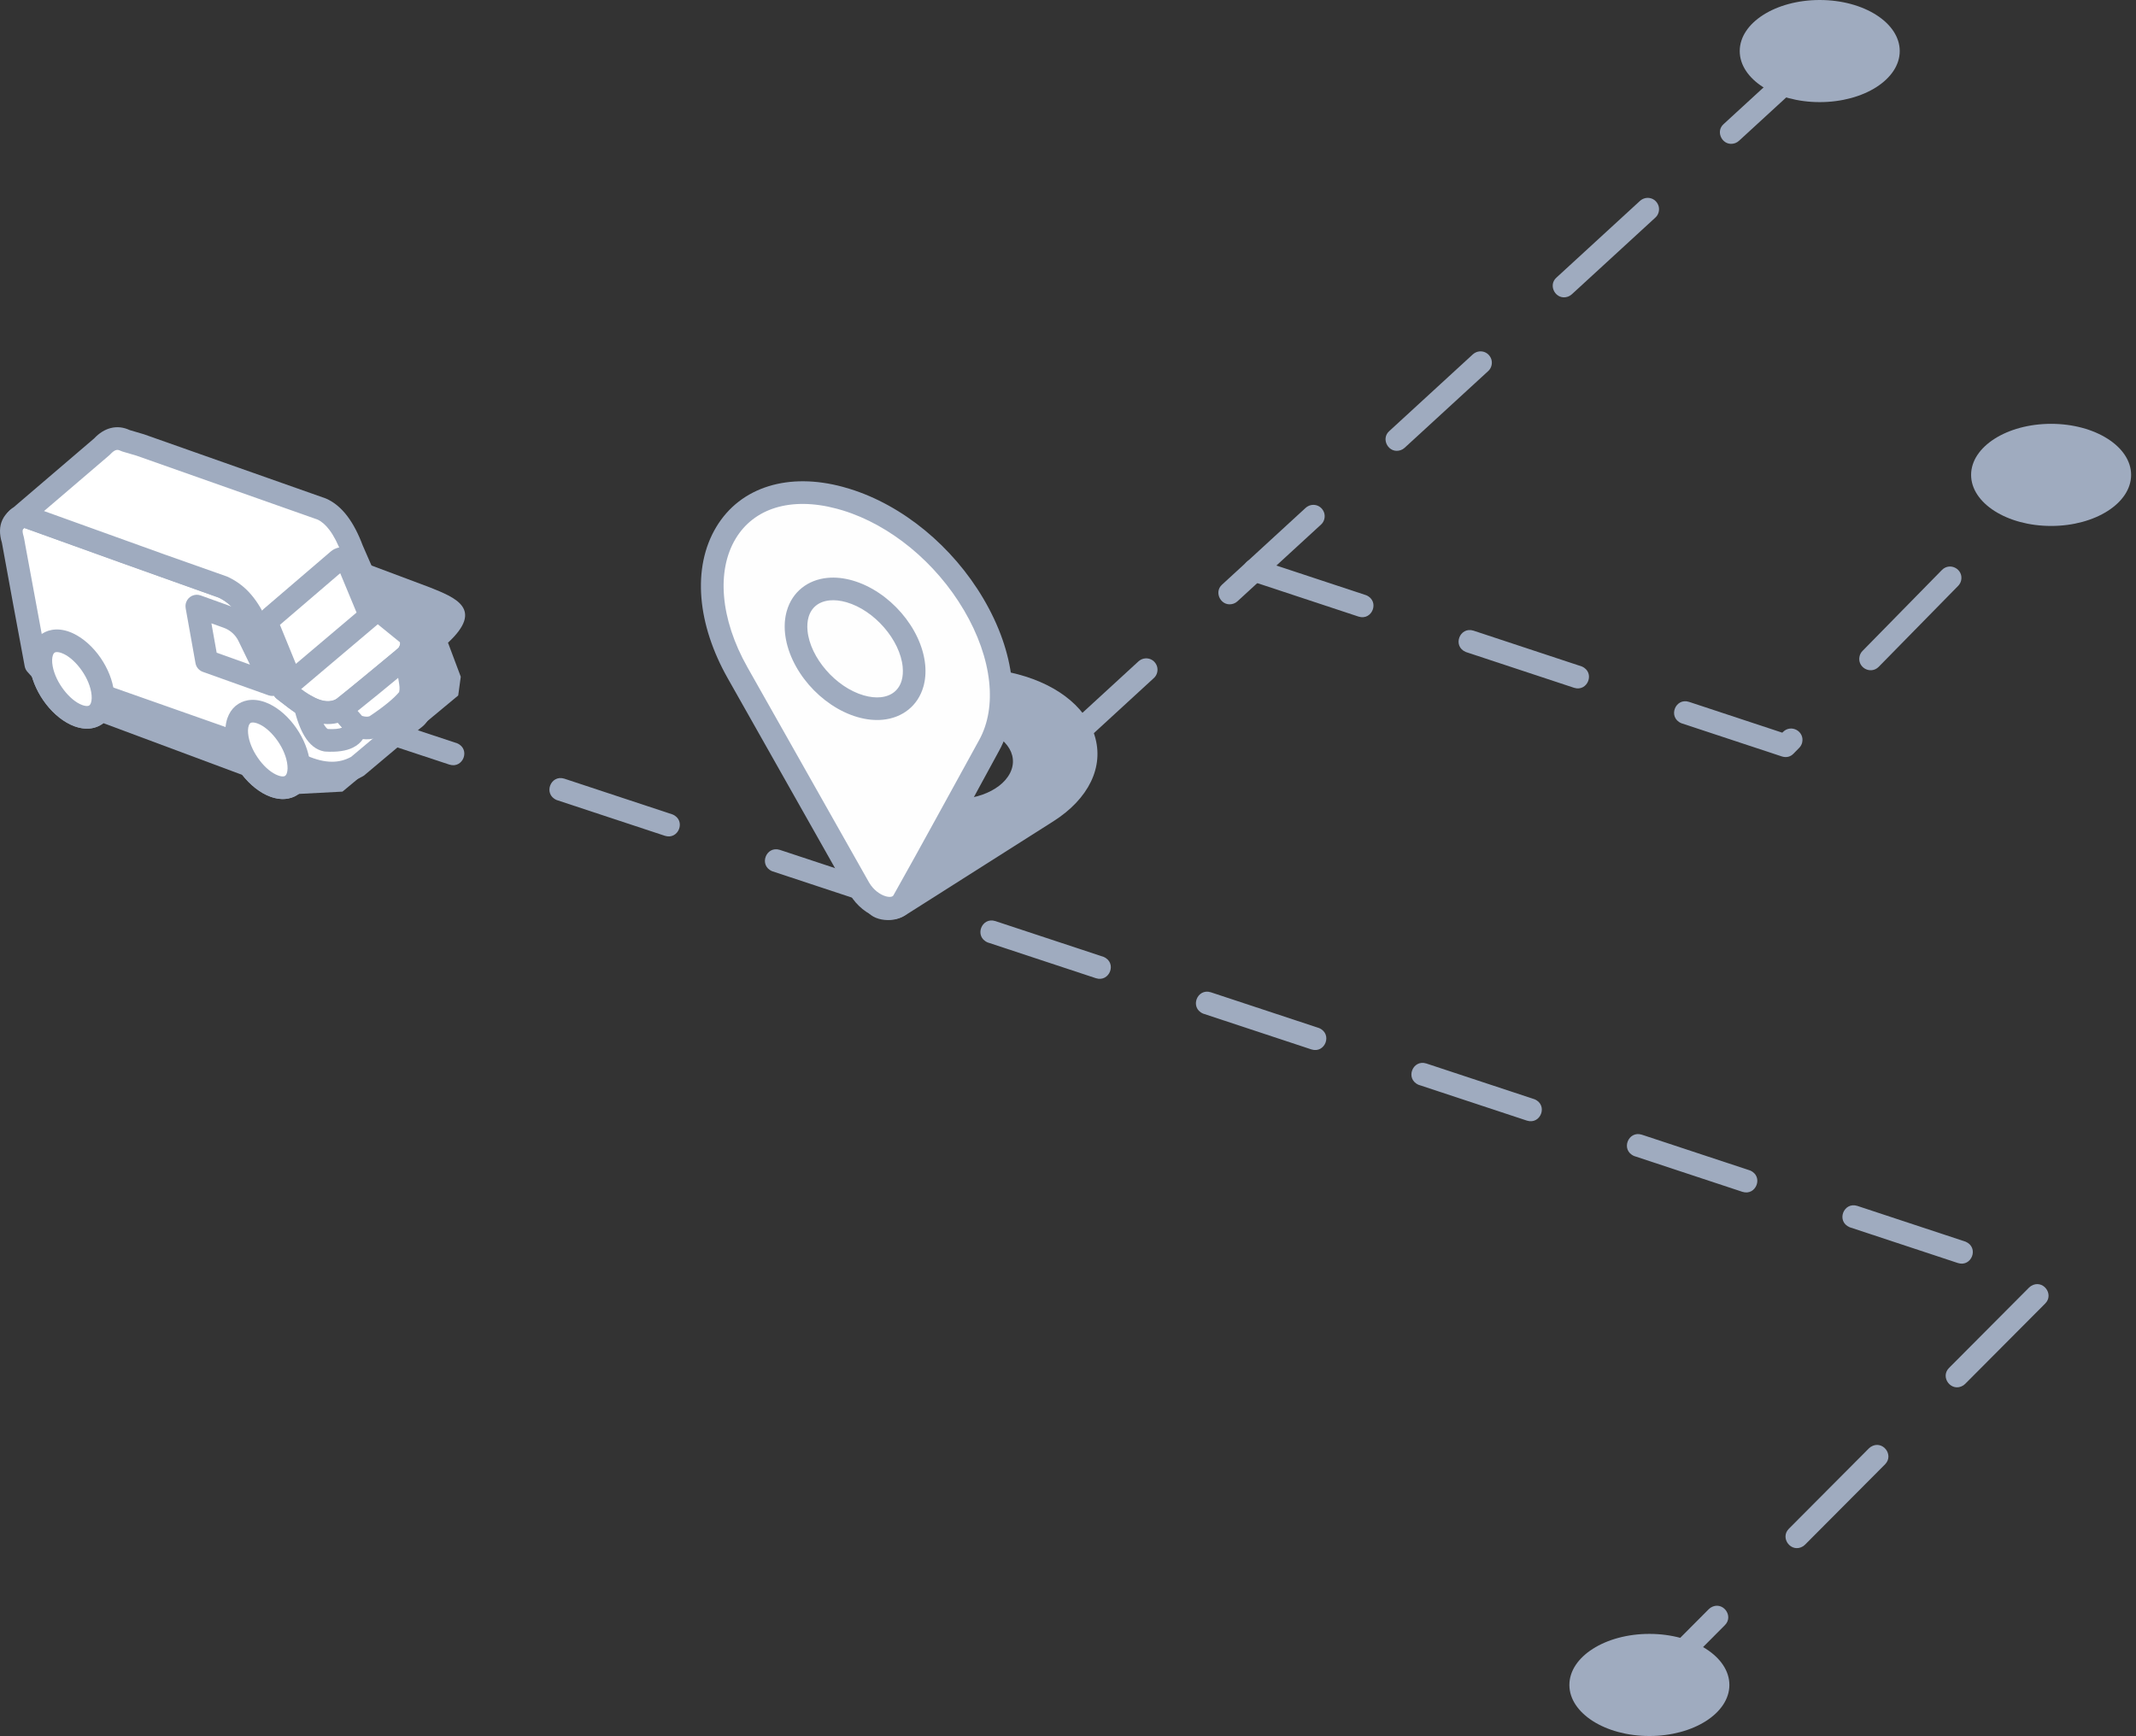 <svg width="203" height="165" viewBox="0 0 203 165" fill="none" xmlns="http://www.w3.org/2000/svg">
<rect x="0" y="0" width="203" height="165" fill="#333333" stroke="none"/>
<g clip-path="url(#clip0)">
<path fill-rule="evenodd" clip-rule="evenodd" d="M8.341 68.179L27.938 75.483L32.548 75.24L43.548 66.101L43.791 64.321L42.577 61.086C46.072 57.84 43.201 56.774 40.849 55.827L27.048 50.652L8.341 68.179H8.341Z" fill="#9FABBF"/>
<path d="M33.15 67.241C31.853 66.828 31.11 68.709 32.42 69.27L42.713 72.673C44.01 73.086 44.752 71.205 43.442 70.644L33.15 67.241ZM155.98 159.387C155.09 160.278 156.22 161.754 157.34 161.048C157.401 161.007 157.456 160.962 157.509 160.909L163.93 154.462C164.82 153.572 163.689 152.095 162.57 152.802C162.509 152.842 162.454 152.888 162.401 152.94L155.98 159.387ZM170.011 145.298C169.121 146.188 170.251 147.665 171.371 146.958C171.432 146.918 171.487 146.872 171.54 146.82L179.15 139.178C180.04 138.288 178.91 136.811 177.79 137.518C177.73 137.558 177.674 137.603 177.621 137.656L170.011 145.298ZM185.232 130.014C184.341 130.904 185.472 132.381 186.592 131.674C186.652 131.634 186.708 131.588 186.76 131.536L194.371 123.894C195.261 123.004 194.131 121.527 193.011 122.234C192.95 122.274 192.895 122.32 192.842 122.372L185.232 130.014ZM186.077 120.046C187.374 120.459 188.116 118.578 186.807 118.016L176.514 114.614C175.217 114.201 174.475 116.082 175.785 116.643L186.077 120.046ZM165.597 113.278C166.893 113.691 167.636 111.81 166.326 111.248L156.033 107.846C154.736 107.433 153.994 109.314 155.304 109.875L165.597 113.278ZM145.116 106.51C146.413 106.923 147.155 105.042 145.845 104.481L135.552 101.078C134.255 100.665 133.513 102.546 134.823 103.108L145.116 106.51ZM124.635 99.743C125.932 100.156 126.674 98.275 125.364 97.713L115.072 94.311C113.775 93.898 113.032 95.779 114.342 96.34L124.635 99.743ZM104.154 92.975C105.451 93.388 106.194 91.507 104.884 90.946L94.591 87.543C93.294 87.13 92.552 89.011 93.862 89.573L104.154 92.975ZM83.674 86.208C84.971 86.621 85.713 84.74 84.403 84.178L74.111 80.776C72.814 80.363 72.072 82.244 73.382 82.805L83.674 86.208ZM63.194 79.44C64.491 79.853 65.233 77.972 63.923 77.411L53.631 74.008C52.334 73.595 51.592 75.476 52.902 76.038L63.194 79.44Z" fill="#9FABBF"/>
<path d="M84.369 84.741C83.52 85.489 84.325 86.949 85.467 86.549C85.616 86.49 85.708 86.436 85.828 86.33L93.771 79.036C94.085 78.759 94.196 78.294 94.066 77.903C93.803 77.152 92.907 76.922 92.312 77.447L84.369 84.741ZM173.21 6.091C173.523 5.814 173.635 5.349 173.505 4.958C173.242 4.207 172.345 3.977 171.751 4.502L163.807 11.796C162.958 12.545 163.763 14.004 164.905 13.605C165.054 13.545 165.146 13.491 165.266 13.385L173.21 6.091ZM157.322 20.68C157.635 20.403 157.747 19.938 157.617 19.547C157.354 18.796 156.457 18.566 155.863 19.091L147.919 26.385C147.071 27.134 147.875 28.593 149.018 28.193C149.166 28.134 149.258 28.08 149.378 27.974L157.322 20.68ZM141.434 35.269C141.747 34.992 141.859 34.527 141.729 34.136C141.466 33.385 140.569 33.155 139.975 33.68L132.031 40.974C131.183 41.723 131.987 43.182 133.13 42.782C133.278 42.723 133.37 42.669 133.49 42.563L141.434 35.269ZM125.546 49.858C125.86 49.581 125.971 49.116 125.841 48.725C125.578 47.974 124.682 47.744 124.087 48.269L116.144 55.563C115.295 56.312 116.1 57.771 117.242 57.371C117.391 57.312 117.483 57.258 117.603 57.152L125.546 49.858ZM109.659 64.446C109.972 64.17 110.084 63.705 109.954 63.314C109.691 62.563 108.794 62.333 108.2 62.858L100.256 70.152C99.407 70.9 100.212 72.36 101.354 71.96C101.503 71.901 101.595 71.847 101.715 71.741L109.659 64.446Z" fill="#9FABBF"/>
<path fill-rule="evenodd" clip-rule="evenodd" d="M104.04 69.937C103.156 67.049 100.131 64.793 95.95 63.901C95.771 63.863 95.59 63.828 95.409 63.794C91.169 63.018 86.62 63.774 83.24 65.818C79.785 67.906 78.194 70.923 78.983 73.885L82.286 86.295C82.287 86.3 82.289 86.306 82.29 86.311C82.448 86.834 82.999 87.237 83.766 87.388C84.533 87.54 85.354 87.409 85.963 87.039C85.97 87.035 85.976 87.031 85.982 87.027L100.101 78.066C103.471 75.927 104.943 72.888 104.039 69.936L104.04 69.937ZM89.376 75.81C86.652 75.271 85.188 73.347 86.112 71.522C87.036 69.696 90.003 68.65 92.727 69.189C95.451 69.729 96.915 71.653 95.991 73.478C95.068 75.304 92.1 76.35 89.376 75.811V75.81Z" fill="#9FABBF"/>
<path fill-rule="evenodd" clip-rule="evenodd" d="M92.553 57.435C89.746 52.673 85.22 48.953 80.445 47.483C80.241 47.42 80.036 47.361 79.833 47.306C75.077 46.026 71.031 47.274 69.011 50.644C66.947 54.088 67.363 59.061 70.124 63.946L81.687 84.409C81.693 84.418 81.698 84.428 81.703 84.436C82.208 85.298 83.028 85.961 83.895 86.212C84.763 86.463 85.498 86.247 85.86 85.636C85.864 85.63 85.868 85.623 85.871 85.617L94.026 70.842C95.972 67.315 95.421 62.303 92.553 57.436V57.435Z" fill="#FEFEFE"/>
<path d="M91.604 57.984C90.266 55.714 88.517 53.691 86.533 52.06C84.561 50.44 82.36 49.21 80.107 48.516C79.912 48.458 79.73 48.404 79.533 48.352C77.352 47.766 75.354 47.752 73.69 48.265C72.087 48.759 70.78 49.753 69.912 51.201C69 52.722 68.638 54.607 68.811 56.671C68.989 58.809 69.737 61.123 71.037 63.424L82.597 83.882L82.601 83.88L82.643 83.956C82.823 84.249 83.056 84.51 83.318 84.723C83.591 84.94 83.884 85.102 84.173 85.185L84.207 85.195C84.423 85.253 84.606 85.26 84.743 85.22L84.769 85.212C84.826 85.191 84.872 85.155 84.905 85.105C87.66 80.208 90.345 75.249 93.061 70.328C93.925 68.762 94.232 66.844 94.003 64.759C93.766 62.606 92.96 60.284 91.605 57.983L91.604 57.984ZM87.898 50.4C90.072 52.187 91.989 54.405 93.458 56.897C94.97 59.463 95.874 62.081 96.143 64.532C96.419 67.052 96.029 69.404 94.947 71.364C92.26 76.234 89.59 81.436 86.766 86.189C86.453 86.716 85.985 87.079 85.411 87.264L85.349 87.284C84.834 87.435 84.246 87.432 83.63 87.264L83.575 87.249C82.996 87.082 82.444 86.786 81.963 86.397V86.393C81.513 86.028 81.112 85.574 80.799 85.06L80.731 84.949L80.734 84.947L69.167 64.477C67.706 61.893 66.865 59.278 66.662 56.848C66.453 54.344 66.915 52.019 68.067 50.097C69.219 48.176 70.945 46.86 73.058 46.209C75.109 45.576 77.514 45.578 80.09 46.271L80.739 46.46C83.261 47.236 85.712 48.603 87.898 50.4Z" fill="#9FABBF"/>
<path fill-rule="evenodd" clip-rule="evenodd" d="M81.781 67.121C78.698 66.232 75.953 63.06 75.662 60.05C75.371 57.04 77.642 55.314 80.725 56.203C83.807 57.093 86.552 60.266 86.843 63.276C87.135 66.285 84.864 68.011 81.781 67.121H81.781Z" fill="#FEFEFE"/>
<path d="M81.5 68.157C79.751 67.652 78.11 66.516 76.874 65.087C75.629 63.647 74.773 61.888 74.605 60.154C74.532 59.395 74.596 58.691 74.777 58.061L74.779 58.057C75.036 57.161 75.528 56.422 76.201 55.881C76.865 55.348 77.697 55.015 78.644 54.924C79.377 54.853 80.184 54.93 81.033 55.175C82.782 55.679 84.422 56.817 85.657 58.245C86.903 59.684 87.759 61.444 87.927 63.178C88 63.938 87.936 64.642 87.755 65.272C87.496 66.172 87.003 66.912 86.331 67.451C85.668 67.984 84.836 68.317 83.889 68.408C83.156 68.479 82.349 68.402 81.5 68.157ZM78.501 63.681C79.482 64.814 80.756 65.708 82.09 66.093C82.671 66.26 83.21 66.315 83.688 66.269C84.203 66.219 84.645 66.047 84.984 65.775C85.315 65.508 85.56 65.137 85.691 64.682C85.799 64.308 85.835 63.871 85.788 63.38C85.664 62.105 85.001 60.772 84.032 59.651C83.052 58.519 81.778 57.624 80.444 57.239C79.863 57.072 79.325 57.018 78.847 57.064C78.331 57.114 77.889 57.285 77.55 57.558C77.219 57.823 76.975 58.196 76.843 58.654C76.735 59.028 76.699 59.463 76.746 59.952C76.869 61.227 77.532 62.56 78.502 63.681H78.501Z" fill="#9FABBF"/>
<path d="M156.753 164.999C160.952 164.999 164.356 162.826 164.356 160.146C164.356 157.466 160.952 155.293 156.753 155.293C152.554 155.293 149.15 157.466 149.15 160.146C149.15 162.826 152.554 164.999 156.753 164.999Z" fill="#9FABBF"/>
<path d="M172.943 9.706C177.142 9.706 180.546 7.533 180.546 4.853C180.546 2.173 177.142 0 172.943 0C168.744 0 165.34 2.173 165.34 4.853C165.34 7.533 168.744 9.706 172.943 9.706Z" fill="#9FABBF"/>
<path fill-rule="evenodd" clip-rule="evenodd" d="M9.166 67.897C9.205 67.868 12.491 65.085 12.491 65.085L8.875 63.406C8.19 62.311 7.215 61.404 6.232 61.05C4.638 60.477 3.627 61.573 3.973 63.498C4.32 65.423 5.894 67.449 7.488 68.022C8.177 68.27 8.757 68.205 9.166 67.897H9.166V67.897Z" fill="white"/>
<path d="M8.523 67.018L10.486 65.356L8.398 64.386C8.2 64.295 8.043 64.151 7.935 63.977C7.641 63.508 7.285 63.08 6.898 62.736C6.548 62.424 6.187 62.189 5.844 62.065C5.62 61.985 5.438 61.96 5.301 61.985C5.247 61.995 5.198 62.018 5.16 62.053C5.108 62.099 5.064 62.17 5.03 62.262C4.939 62.515 4.925 62.87 5.005 63.312C5.146 64.095 5.55 64.917 6.088 65.609C6.608 66.279 7.228 66.8 7.824 67.015C8.012 67.082 8.176 67.109 8.31 67.099C8.388 67.093 8.449 67.073 8.491 67.042L8.523 67.018L8.523 67.018ZM13.156 65.914L9.9 68.663C9.865 68.698 9.828 68.73 9.789 68.76C9.415 69.041 8.97 69.21 8.47 69.247C8.049 69.278 7.587 69.212 7.1 69.037C6.102 68.678 5.137 67.899 4.386 66.932C3.652 65.987 3.095 64.832 2.89 63.691C2.742 62.865 2.794 62.132 3.008 61.537C3.167 61.095 3.411 60.725 3.727 60.443C4.057 60.148 4.461 59.953 4.922 59.87C5.422 59.78 5.979 59.83 6.569 60.043C7.19 60.266 7.79 60.645 8.331 61.127C8.79 61.535 9.216 62.026 9.582 62.563L12.894 64.101C13.043 64.165 13.179 64.265 13.29 64.398C13.672 64.853 13.612 65.533 13.156 65.914V65.914Z" fill="#9FABBF"/>
<path fill-rule="evenodd" clip-rule="evenodd" d="M27.743 74.589C27.782 74.56 31.068 71.777 31.068 71.777L27.452 70.097C26.767 69.003 25.792 68.096 24.809 67.742C23.215 67.169 22.203 68.265 22.551 70.19C22.898 72.115 24.471 74.141 26.065 74.714C26.754 74.961 27.334 74.897 27.742 74.589L27.743 74.588V74.589Z" fill="white"/>
<path d="M27.11 73.73L29.099 72.047L27.013 71.078C26.814 70.987 26.657 70.842 26.55 70.669C26.256 70.2 25.899 69.772 25.512 69.427C25.163 69.116 24.801 68.88 24.458 68.757C24.234 68.676 24.052 68.652 23.916 68.676C23.861 68.686 23.813 68.71 23.774 68.744C23.722 68.791 23.677 68.862 23.644 68.954C23.554 69.206 23.54 69.561 23.619 70.003C23.76 70.786 24.164 71.607 24.703 72.3C25.222 72.969 25.843 73.491 26.439 73.706C26.626 73.773 26.789 73.799 26.925 73.79C27.002 73.784 27.063 73.764 27.105 73.733L27.109 73.73L27.11 73.73ZM31.77 72.606L28.508 75.364C28.454 75.417 28.395 75.464 28.331 75.504C27.973 75.754 27.553 75.904 27.086 75.939H27.081C26.662 75.97 26.202 75.904 25.715 75.729C24.717 75.37 23.753 74.591 23.002 73.624C22.268 72.679 21.711 71.524 21.505 70.383C21.357 69.558 21.409 68.825 21.623 68.229C21.782 67.786 22.026 67.417 22.342 67.135C22.672 66.84 23.075 66.644 23.538 66.561C24.036 66.471 24.594 66.522 25.183 66.734C25.804 66.958 26.405 67.337 26.945 67.818C27.404 68.227 27.831 68.718 28.197 69.254L31.509 70.793C31.658 70.857 31.795 70.957 31.906 71.09C32.287 71.545 32.227 72.225 31.771 72.606L31.77 72.606Z" fill="#9FABBF"/>
<path fill-rule="evenodd" clip-rule="evenodd" d="M9.405 66.006L28.722 72.808C30.709 73.684 32.453 73.692 33.953 72.832L39.304 68.335C39.841 67.972 40.087 67.311 40.041 66.35L39.285 61.753L38.897 60.384C39.233 61.098 39.141 61.754 38.62 62.352L32.654 67.29C30.515 68.571 28.584 66.812 26.952 65.564L24.664 59.985C23.788 58.033 22.945 56.634 21.204 55.806L15.305 53.718L2.291 49.031C1.187 49.364 0.827 50.123 1.209 51.309L1.335 52.014L3.389 63.128L4.052 63.87L9.405 66.005L9.405 66.006Z" fill="white"/>
<path d="M9.777 64.995L29.095 71.796L29.171 71.826C30.032 72.205 30.823 72.397 31.54 72.4C32.192 72.403 32.803 72.248 33.372 71.935L38.628 67.517L38.721 67.446C38.797 67.393 38.857 67.309 38.9 67.195C38.966 67.016 38.994 66.772 38.984 66.465L38.55 63.825L33.356 68.125C33.291 68.179 33.22 68.224 33.147 68.26C30.58 69.743 28.5 68.124 26.704 66.727L26.315 66.424C26.143 66.292 26.021 66.119 25.954 65.929L23.692 60.414C23.288 59.515 22.896 58.749 22.423 58.136C21.996 57.583 21.487 57.139 20.809 56.807C14.637 54.622 8.484 52.402 2.323 50.183C2.25 50.225 2.203 50.268 2.181 50.313C2.122 50.438 2.144 50.662 2.248 50.985C2.268 51.047 2.282 51.109 2.29 51.172L2.407 51.825L4.407 62.644L4.699 62.971L9.778 64.995L9.777 64.995ZM28.334 73.811L9.062 67.025L3.68 64.877C3.526 64.818 3.384 64.722 3.266 64.591L2.634 63.883C2.49 63.735 2.387 63.544 2.347 63.326C1.623 59.411 0.881 55.496 0.18 51.577C-0.077 50.741 -0.059 50.013 0.235 49.395C0.552 48.726 1.14 48.261 1.998 48.003C2.211 47.942 2.444 47.944 2.668 48.024C8.969 50.293 15.264 52.56 21.577 54.795L21.678 54.837C22.716 55.331 23.486 55.993 24.125 56.821C24.724 57.598 25.191 58.504 25.661 59.551L27.851 64.889L28.027 65.025C29.28 66 30.73 67.128 32.045 66.413L37.869 61.593C37.962 61.474 38.016 61.366 38.03 61.268L38.033 61.233L37.876 60.679C37.715 60.107 38.049 59.513 38.621 59.352C39.148 59.205 39.694 59.476 39.902 59.967C40.04 60.267 40.127 60.566 40.165 60.862L40.337 61.467L40.362 61.584L41.118 66.181L41.13 66.303C41.16 66.928 41.089 67.475 40.914 67.945C40.717 68.476 40.397 68.897 39.956 69.204L34.733 73.596C34.666 73.663 34.59 73.722 34.504 73.77C33.591 74.294 32.6 74.553 31.532 74.549C30.515 74.544 29.449 74.298 28.334 73.811H28.334Z" fill="#9FABBF"/>
<path fill-rule="evenodd" clip-rule="evenodd" d="M1.555 49.42C1.777 49.13 2.033 48.999 2.322 49.028L15.336 53.714L21.235 55.802C22.977 56.63 23.819 58.029 24.696 59.981L26.984 65.561C28.616 66.808 30.546 68.567 32.686 67.287L38.652 62.349C39.173 61.75 39.265 61.094 38.928 60.38L36.024 58.021L33.503 52.252C32.73 50.174 31.76 48.88 30.592 48.372L13.358 42.289L11.961 41.877C11.175 41.481 10.426 41.67 9.713 42.444L1.555 49.42Z" fill="white"/>
<path d="M0.676 48.774C0.857 48.538 1.064 48.35 1.296 48.213L8.941 41.676C9.431 41.158 9.959 40.827 10.526 40.684C11.125 40.533 11.726 40.598 12.326 40.877L13.692 41.281L30.927 47.363L30.998 47.392C31.753 47.722 32.432 48.286 33.031 49.085C33.571 49.805 34.052 50.723 34.47 51.838L36.882 57.358L39.552 59.528C39.687 59.629 39.8 59.764 39.877 59.928C40.137 60.479 40.229 61.024 40.154 61.562C40.078 62.104 39.84 62.605 39.441 63.063C39.403 63.106 39.361 63.147 39.315 63.185L33.349 68.123C33.306 68.156 33.261 68.187 33.214 68.216C30.612 69.773 28.509 68.136 26.697 66.726L26.307 66.423C26.161 66.31 26.041 66.159 25.966 65.976L23.685 60.413C23.28 59.514 22.889 58.747 22.415 58.134C21.989 57.582 21.479 57.138 20.801 56.806C14.626 54.62 8.47 52.399 2.306 50.178L2.23 50.244C1.779 50.63 1.099 50.577 0.713 50.126C0.377 49.734 0.374 49.168 0.675 48.774L0.676 48.774ZM4.186 48.573L15.67 52.708L21.57 54.794C21.619 54.812 21.667 54.833 21.712 54.856C22.73 55.348 23.488 56.003 24.117 56.82C24.717 57.597 25.184 58.503 25.654 59.55L27.843 64.888L28.02 65.025C29.273 65.999 30.723 67.127 32.038 66.412L37.862 61.592C37.955 61.474 38.008 61.365 38.022 61.267C38.032 61.199 38.025 61.124 38.004 61.04L35.323 58.862C35.184 58.75 35.082 58.61 35.015 58.457L32.494 52.688L32.458 52.593C32.111 51.669 31.729 50.929 31.313 50.374C30.955 49.897 30.577 49.566 30.181 49.382L12.988 43.314L11.634 42.915C11.569 42.896 11.508 42.871 11.449 42.842C11.299 42.767 11.165 42.744 11.048 42.773C10.882 42.815 10.693 42.95 10.482 43.179C10.444 43.22 10.404 43.258 10.362 43.291L4.186 48.572L4.186 48.573Z" fill="#9FABBF"/>
<path fill-rule="evenodd" clip-rule="evenodd" d="M28.966 67.021C30.276 67.814 31.428 67.949 32.42 67.426C32.657 67.683 33.107 68.195 33.77 68.961C33.734 69.999 32.803 70.464 30.975 70.355C30.136 70.19 29.466 69.078 28.966 67.021Z" fill="white"/>
<path d="M29.534 66.103C30.058 66.419 30.529 66.602 30.947 66.651C31.305 66.693 31.633 66.635 31.931 66.477C32.377 66.243 32.912 66.352 33.233 66.71L33.757 67.299C33.853 67.404 34.127 67.719 34.596 68.262C34.789 68.484 34.874 68.764 34.856 69.036C34.813 69.967 34.373 70.641 33.538 71.057C32.903 71.374 32.031 71.499 30.925 71.433C30.877 71.43 30.829 71.424 30.782 71.415C30.049 71.272 29.433 70.786 28.934 69.957C28.545 69.312 28.212 68.419 27.934 67.278C27.795 66.701 28.15 66.12 28.727 65.98C29.013 65.911 29.301 65.964 29.535 66.103H29.534ZM32.125 68.698C31.684 68.814 31.226 68.847 30.75 68.796L30.779 68.846C30.931 69.098 31.058 69.247 31.159 69.29C31.78 69.32 32.234 69.274 32.52 69.154L32.125 68.698Z" fill="#9FABBF"/>
<path fill-rule="evenodd" clip-rule="evenodd" d="M39.157 61.192C39.043 61.825 38.818 62.256 38.481 62.487C38.813 63.578 38.988 64.364 39.006 64.847C39.411 64.768 39.689 64.673 39.75 64.395C39.511 62.737 39.348 61.883 39.157 61.192Z" fill="white"/>
<path d="M37.925 61.498C37.986 61.38 38.035 61.229 38.07 61.046C38.129 60.635 38.423 60.277 38.849 60.16C39.421 60.002 40.013 60.337 40.171 60.91C40.274 61.283 40.37 61.699 40.471 62.242C40.573 62.789 40.676 63.431 40.794 64.248C40.81 64.373 40.806 64.502 40.777 64.632C40.669 65.119 40.396 65.432 39.99 65.648C39.741 65.782 39.48 65.852 39.19 65.909C39.135 65.917 39.078 65.924 39.021 65.926C38.428 65.947 37.93 65.483 37.909 64.89C37.903 64.713 37.863 64.46 37.79 64.132C37.712 63.781 37.599 63.359 37.451 62.868C37.281 62.415 37.435 61.888 37.852 61.603C37.867 61.593 37.883 61.574 37.901 61.546L37.925 61.498Z" fill="#9FABBF"/>
<path fill-rule="evenodd" clip-rule="evenodd" d="M38.462 62.49C36.271 64.329 34.256 65.974 32.416 67.425C33.025 68.109 33.475 68.621 33.766 68.961C34.493 69.242 35.112 69.261 35.62 69.017C37.191 67.982 38.275 67.076 38.873 66.301C39.04 65.882 39.078 65.398 38.986 64.851C38.837 63.846 38.663 63.059 38.462 62.491V62.49Z" fill="white"/>
<path d="M37.842 64.428C37.231 64.935 36.617 65.44 36.002 65.942C35.286 66.526 34.616 67.068 33.989 67.568L34.408 68.045C34.56 68.089 34.697 68.114 34.819 68.118C34.934 68.121 35.036 68.106 35.122 68.074C35.825 67.608 36.429 67.163 36.934 66.742C37.356 66.39 37.688 66.07 37.931 65.78C37.949 65.71 37.961 65.632 37.967 65.549L37.967 65.545C37.98 65.388 37.97 65.217 37.939 65.033L37.842 64.427V64.428ZM34.645 64.273C35.593 63.501 36.634 62.638 37.77 61.684C37.869 61.597 37.986 61.528 38.119 61.481C38.68 61.283 39.294 61.577 39.492 62.138C39.602 62.452 39.708 62.834 39.808 63.281C39.906 63.725 39.993 64.198 40.067 64.7C40.124 65.056 40.141 65.394 40.116 65.714C40.09 66.035 40.022 66.344 39.91 66.641C39.874 66.755 39.816 66.864 39.739 66.965C39.39 67.417 38.915 67.894 38.317 68.394C37.764 68.855 37.077 69.358 36.257 69.9C36.208 69.934 36.155 69.966 36.099 69.993C35.687 70.19 35.241 70.281 34.761 70.267C34.339 70.254 33.897 70.159 33.437 69.986C33.259 69.926 33.094 69.819 32.964 69.667C32.512 69.15 32.019 68.619 31.585 68.097C31.217 67.63 31.298 66.952 31.766 66.585C32.735 65.821 33.697 65.05 34.645 64.275L34.645 64.273Z" fill="#9FABBF"/>
<path fill-rule="evenodd" clip-rule="evenodd" d="M28.323 72.266C28.67 74.191 27.659 75.287 26.065 74.714C24.471 74.141 22.897 72.114 22.551 70.19C22.204 68.265 23.215 67.169 24.808 67.742C26.403 68.316 27.976 70.341 28.323 72.266Z" fill="white"/>
<path d="M29.393 72.08C29.542 72.904 29.489 73.638 29.275 74.234C29.116 74.676 28.872 75.046 28.556 75.328C28.226 75.622 27.823 75.818 27.361 75.901C26.861 75.991 26.305 75.94 25.715 75.728C24.721 75.371 23.757 74.591 23.003 73.621C22.267 72.679 21.711 71.523 21.506 70.382C21.357 69.557 21.409 68.824 21.623 68.229C21.782 67.787 22.026 67.417 22.342 67.135L22.429 67.065C22.745 66.808 23.118 66.637 23.537 66.561C24.037 66.471 24.593 66.522 25.183 66.734C26.181 67.092 27.146 67.871 27.897 68.839C28.631 69.783 29.188 70.939 29.393 72.08ZM27.253 73.51C27.344 73.257 27.358 72.902 27.278 72.46C27.137 71.677 26.734 70.855 26.195 70.162C25.675 69.493 25.055 68.971 24.459 68.757C24.235 68.677 24.053 68.653 23.917 68.677C23.872 68.684 23.833 68.7 23.802 68.72L23.775 68.745C23.723 68.791 23.679 68.862 23.645 68.954C23.555 69.207 23.541 69.562 23.62 70.004C23.761 70.787 24.165 71.609 24.703 72.301V72.305C25.22 72.971 25.84 73.491 26.439 73.706C26.663 73.787 26.845 73.811 26.982 73.787C27.036 73.777 27.084 73.754 27.123 73.719C27.175 73.673 27.219 73.602 27.253 73.51L27.253 73.51Z" fill="#9FABBF"/>
<path fill-rule="evenodd" clip-rule="evenodd" d="M9.746 65.575C10.093 67.5 9.082 68.596 7.488 68.022C5.894 67.449 4.32 65.423 3.973 63.498C3.627 61.573 4.638 60.477 6.232 61.05C7.826 61.624 9.4 63.65 9.746 65.575Z" fill="white"/>
<path d="M10.778 65.388C10.927 66.213 10.874 66.947 10.661 67.542C10.501 67.984 10.257 68.354 9.941 68.636C9.612 68.93 9.207 69.127 8.746 69.209C8.246 69.299 7.69 69.249 7.1 69.037C6.102 68.678 5.137 67.899 4.386 66.932C3.653 65.988 3.096 64.832 2.89 63.691C2.742 62.866 2.794 62.132 3.008 61.537C3.167 61.094 3.411 60.725 3.727 60.443C4.057 60.149 4.46 59.952 4.922 59.87C5.422 59.779 5.979 59.831 6.569 60.042C7.566 60.401 8.531 61.18 9.282 62.147C10.016 63.091 10.573 64.247 10.778 65.388ZM8.638 66.817C8.729 66.565 8.743 66.209 8.664 65.767C8.522 64.984 8.119 64.163 7.58 63.47C7.06 62.801 6.44 62.279 5.844 62.065C5.621 61.985 5.438 61.96 5.302 61.985C5.247 61.994 5.199 62.018 5.16 62.052C5.108 62.099 5.064 62.169 5.031 62.262C4.94 62.514 4.926 62.87 5.005 63.312C5.147 64.095 5.55 64.916 6.089 65.609C6.608 66.278 7.229 66.8 7.825 67.014C8.049 67.094 8.231 67.119 8.367 67.094C8.422 67.085 8.47 67.061 8.509 67.027C8.561 66.98 8.605 66.909 8.638 66.817Z" fill="#9FABBF"/>
<path fill-rule="evenodd" clip-rule="evenodd" d="M27.673 64.869L35.169 58.531L33.036 53.401C32.865 53.061 32.422 52.972 32.133 53.219L25.791 58.653C25.479 58.92 25.389 59.364 25.571 59.732L27.674 64.869H27.673Z" fill="white"/>
<path d="M28.12 63.096L33.887 58.22L32.332 54.48L26.604 59.388L28.12 63.096V63.096ZM35.878 59.355L28.382 65.693C28.296 65.763 28.199 65.822 28.092 65.866C27.542 66.089 26.916 65.825 26.693 65.276L24.62 60.21C24.421 59.809 24.37 59.363 24.456 58.943C24.542 58.523 24.762 58.132 25.105 57.838L31.447 52.405C31.548 52.319 31.663 52.244 31.786 52.183C32.123 52.013 32.5 51.969 32.853 52.04C33.208 52.111 33.541 52.298 33.788 52.585C33.847 52.656 33.902 52.733 33.952 52.816C33.987 52.871 34.018 52.929 34.044 52.991L36.177 58.121C36.352 58.542 36.245 59.045 35.878 59.355H35.878Z" fill="#9FABBF"/>
<path fill-rule="evenodd" clip-rule="evenodd" d="M19.628 62.848L25.865 65.075L23.618 60.457C23.212 59.622 22.495 58.978 21.621 58.663L18.691 57.609L19.628 62.848V62.848Z" fill="white"/>
<path d="M20.592 62.037L23.755 63.167L22.661 60.918C22.522 60.63 22.325 60.373 22.087 60.159C21.848 59.944 21.571 59.776 21.271 59.669L20.093 59.245L20.592 62.038V62.037ZM25.515 66.084L19.313 63.87C18.945 63.752 18.651 63.439 18.579 63.032L17.642 57.793L17.647 57.792C17.615 57.613 17.627 57.424 17.693 57.241C17.893 56.683 18.508 56.392 19.066 56.592L21.996 57.646C22.57 57.853 23.09 58.165 23.528 58.559C23.968 58.953 24.334 59.436 24.6 59.983L26.817 64.543C26.964 64.805 27.001 65.127 26.892 65.432C26.692 65.993 26.075 66.285 25.515 66.085V66.084Z" fill="#9FABBF"/>
<path d="M119.554 53.173C118.257 52.76 117.515 54.641 118.825 55.202L129.117 58.605C130.414 59.017 131.156 57.136 129.846 56.575L119.554 53.173ZM195.703 45.891C195.836 45.758 195.937 45.577 195.98 45.395C196.235 44.328 194.94 43.604 194.164 44.38L192.113 46.471C191.981 46.603 191.879 46.785 191.836 46.967C191.582 48.034 192.877 48.757 193.653 47.981L195.703 45.891ZM186.1 55.681C186.232 55.548 186.333 55.366 186.377 55.185C186.631 54.117 185.336 53.394 184.56 54.17L177.008 61.868C176.875 62.001 176.774 62.183 176.731 62.364C176.476 63.431 177.771 64.155 178.547 63.379L186.1 55.681ZM170.994 71.078C171.126 70.945 171.228 70.763 171.271 70.582C171.525 69.514 170.23 68.791 169.455 69.567L169.384 69.638L160.515 66.707C159.218 66.294 158.476 68.175 159.786 68.737L169.345 71.897C169.807 72.044 170.199 71.9 170.452 71.629L170.994 71.077V71.078ZM149.598 65.372C150.895 65.784 151.637 63.904 150.327 63.342L140.035 59.94C138.738 59.527 137.996 61.408 139.305 61.969L149.598 65.372Z" fill="#9FABBF"/>
<path d="M194.932 49.989C199.131 49.989 202.535 47.816 202.535 45.136C202.535 42.456 199.131 40.283 194.932 40.283C190.733 40.283 187.329 42.456 187.329 45.136C187.329 47.816 190.733 49.989 194.932 49.989Z" fill="#9FABBF"/>
</g>
<defs>
<clipPath id="clip0">
<rect width="202.54" height="165" fill="white"/>
</clipPath>
</defs>
</svg>
